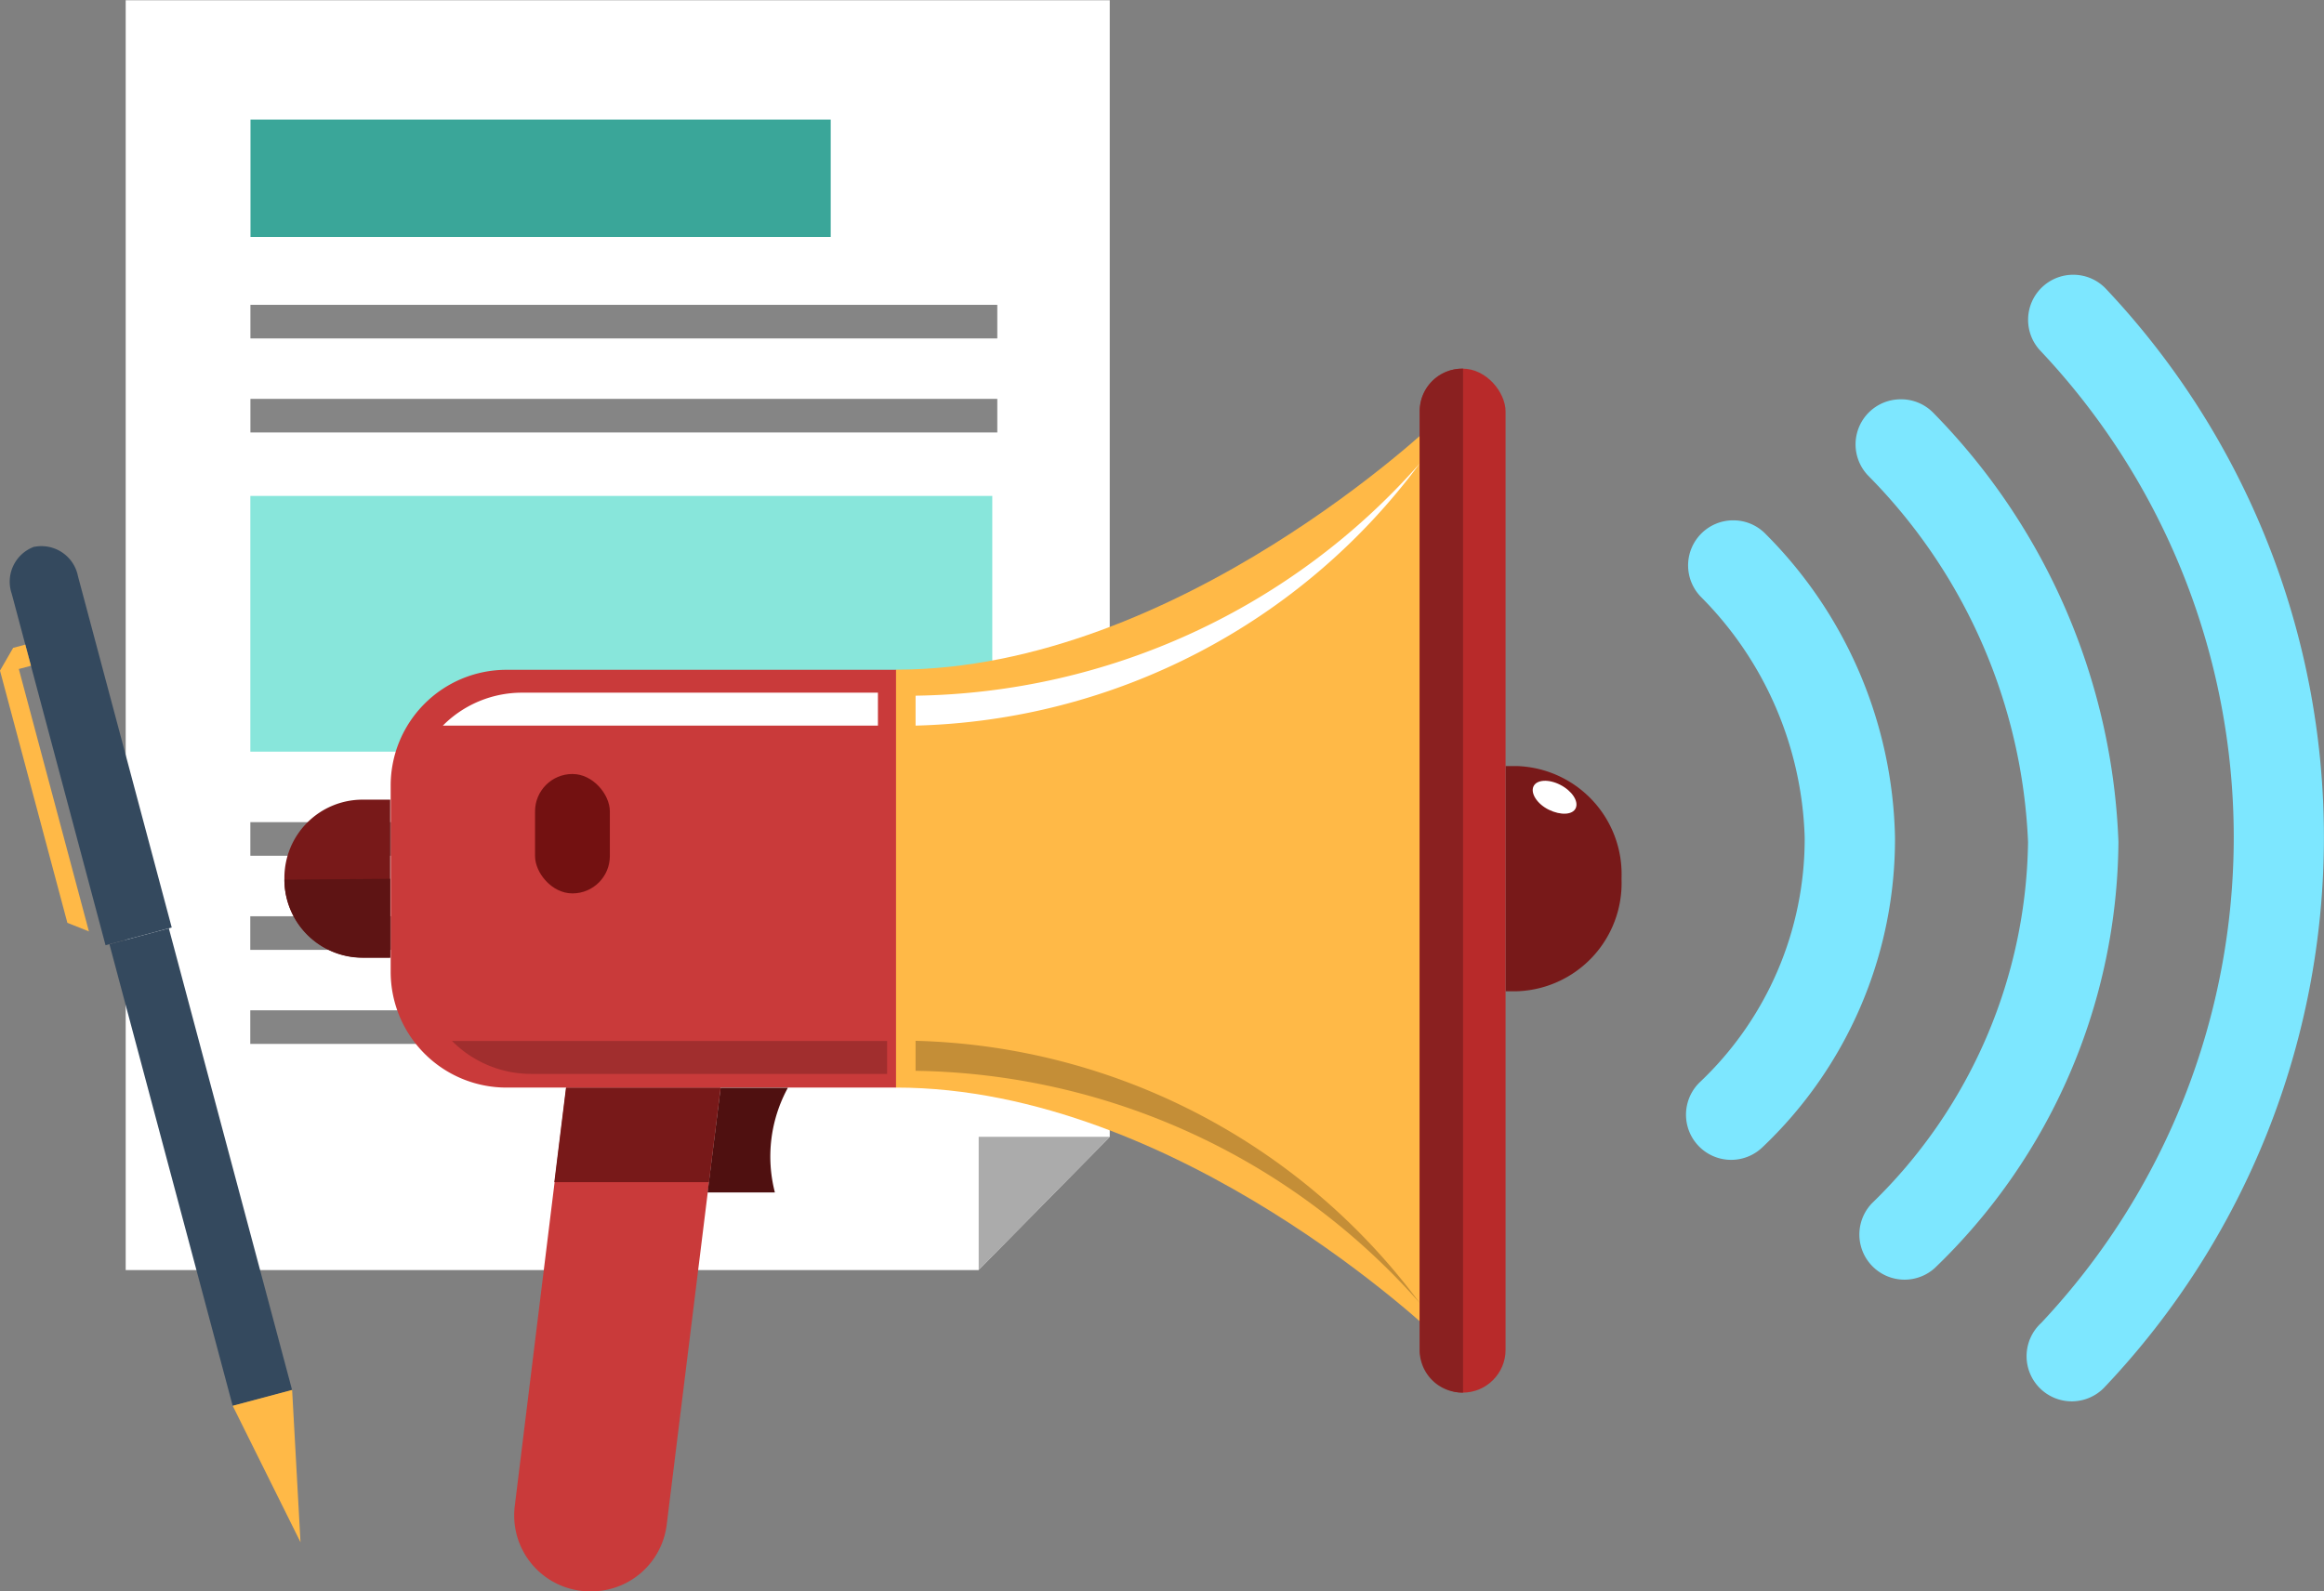 <svg xmlns="http://www.w3.org/2000/svg" width="31.599" height="21.644" viewBox="0 0 31.599 21.644">
  <rect x="0" y="0" width="31.599" height="21.644" fill="#808080" stroke="none"/>
  <g id="Group_177949" data-name="Group 177949" transform="translate(-30.493 -146.067)">
    <g id="Group_176638" data-name="Group 176638" transform="translate(32.202 146.067)">
      <g id="Group_176637" data-name="Group 176637">
        <path id="Path_40743" data-name="Path 40743" d="M46.108,163.341l-11.595,0,0-17.271,13.38,0,0,15.459Z" transform="translate(-34.513 -146.067)" fill="#fff"/>
        <path id="Path_40744" data-name="Path 40744" d="M61.8,182.449v1.812l1.785-1.812Z" transform="translate(-50.202 -166.987)" fill="#ababab"/>
        <rect id="Rectangle_162593" data-name="Rectangle 162593" width="7.889" height="1.597" transform="translate(1.697 1.626)" fill="#3aa699"/>
        <rect id="Rectangle_162594" data-name="Rectangle 162594" width="10.155" height="0.457" transform="translate(1.696 4.146)" fill="#858585"/>
        <rect id="Rectangle_162595" data-name="Rectangle 162595" width="10.155" height="0.457" transform="translate(1.696 5.425)" fill="#858585"/>
        <rect id="Rectangle_162596" data-name="Rectangle 162596" width="10.155" height="0.457" transform="translate(1.695 11.182)" fill="#858585"/>
        <rect id="Rectangle_162597" data-name="Rectangle 162597" width="10.155" height="0.457" transform="translate(1.694 12.462)" fill="#858585"/>
        <rect id="Rectangle_162598" data-name="Rectangle 162598" width="5.416" height="0.457" transform="translate(1.694 13.741)" fill="#858585"/>
        <rect id="Rectangle_162599" data-name="Rectangle 162599" width="10.088" height="3.478" transform="translate(1.695 6.745)" fill="#88e6db"/>
      </g>
    </g>
    <g id="Group_176641" data-name="Group 176641" transform="translate(34.365 149.804)">
      <g id="Group_176639" data-name="Group 176639" transform="translate(0 1.277)">
        <path id="Path_40745" data-name="Path 40745" d="M44.567,173.182h5.3V167.5h-5.3a1.574,1.574,0,0,0-1.574,1.574v2.537A1.574,1.574,0,0,0,44.567,173.182Z" transform="translate(-41.553 -163.404)" fill="#c93a3a"/>
        <path id="Path_40746" data-name="Path 40746" d="M39.6,172.723v.022a1.063,1.063,0,0,0,1.062,1.062h.377v-2.147h-.377A1.063,1.063,0,0,0,39.6,172.723Z" transform="translate(-39.605 -165.798)" fill="#781919"/>
        <path id="Path_40747" data-name="Path 40747" d="M39.6,174.2a1.063,1.063,0,0,0,1.062,1.062h.377v-1.074Z" transform="translate(-39.605 -167.25)" fill="#5e1414"/>
        <path id="Path_40748" data-name="Path 40748" d="M78.816,170.583h-.153v3.063h.153a1.472,1.472,0,0,0,1.424-1.516V172.1A1.472,1.472,0,0,0,78.816,170.583Z" transform="translate(-62.064 -165.178)" fill="#781919"/>
        <path id="Path_40749" data-name="Path 40749" d="M59.162,165.212v3.382c3.834,0,7.356,3.391,7.356,3.391V159.519S63,162.91,59.162,162.91Z" transform="translate(-50.851 -158.816)" fill="#ffb947"/>
        <rect id="Rectangle_162600" data-name="Rectangle 162600" width="1.017" height="1.624" rx="0.508" transform="translate(3.403 5.513)" fill="#731111"/>
        <path id="Path_40750" data-name="Path 40750" d="M47.964,187.726h.021a1.033,1.033,0,0,0,1.025-.906l.734-5.945h-2.1l-.7,5.692A1.033,1.033,0,0,0,47.964,187.726Z" transform="translate(-43.817 -171.096)" fill="#c93a3a"/>
        <path id="Path_40751" data-name="Path 40751" d="M48.229,182.16h2.1l.159-1.285h-2.1Z" transform="translate(-44.564 -171.096)" fill="#781919"/>
        <path id="Path_40752" data-name="Path 40752" d="M53.134,182.3h.915a1.951,1.951,0,0,1,.177-1.424h-.915Z" transform="translate(-47.385 -171.096)" fill="#4f1010"/>
        <path id="Path_40753" data-name="Path 40753" d="M59.788,164.466a8.81,8.81,0,0,0,6.854-3.564,9.319,9.319,0,0,1-6.854,3.157Z" transform="translate(-51.211 -159.611)" fill="#fff"/>
        <path id="Path_40754" data-name="Path 40754" d="M59.788,179.376v.408a9.319,9.319,0,0,1,6.854,3.157A8.81,8.81,0,0,0,59.788,179.376Z" transform="translate(-51.211 -170.234)" fill="#c48e37"/>
        <path id="Path_40755" data-name="Path 40755" d="M44.662,168.684h5.916v-.448h-4.84a1.516,1.516,0,0,0-1.045.418Z" transform="translate(-42.513 -163.829)" fill="#fff"/>
        <path id="Path_40756" data-name="Path 40756" d="M44.956,179.381h5.916v.448H46.032a1.514,1.514,0,0,1-1.045-.418Z" transform="translate(-42.682 -170.237)" fill="#a12e2e"/>
        <rect id="Rectangle_162601" data-name="Rectangle 162601" width="1.167" height="13.927" rx="0.583" transform="translate(15.432)" fill="#b82a2a"/>
        <path id="Path_40757" data-name="Path 40757" d="M76.506,171.791h-.012a.578.578,0,0,1-.578-.578V158.443a.578.578,0,0,1,.578-.578h.012Z" transform="translate(-60.485 -157.865)" fill="#8a2020"/>
        <path id="Path_40758" data-name="Path 40758" d="M79.906,171.11c.159.081.253.223.211.317s-.205.1-.364.023-.253-.223-.211-.317S79.748,171.029,79.906,171.11Z" transform="translate(-62.564 -165.45)" fill="#fff"/>
      </g>
      <g id="Group_176640" data-name="Group 176640" transform="translate(19.047 0)">
        <path id="Path_40759" data-name="Path 40759" d="M85.073,162.72a.613.613,0,0,0-.439,1.042,4.839,4.839,0,0,1,1.41,3.272,4.558,4.558,0,0,1-1.429,3.331.614.614,0,0,0,.847.889,5.776,5.776,0,0,0,1.81-4.22,6.005,6.005,0,0,0-1.76-4.129A.61.61,0,0,0,85.073,162.72Z" transform="translate(-84.425 -159.38)" fill="#7de7ff"/>
        <path id="Path_40760" data-name="Path 40760" d="M95.994,154.86a.613.613,0,0,0-.443,1.036,9.642,9.642,0,0,1,.009,13.22.614.614,0,1,0,.868.867,10.869,10.869,0,0,0,.01-14.934A.61.61,0,0,0,95.994,154.86Z" transform="translate(-90.725 -154.86)" fill="#7de7ff"/>
        <path id="Path_40761" data-name="Path 40761" d="M90.478,158.845a.613.613,0,0,0-.441,1.04,7.533,7.533,0,0,1,2.172,4.982,6.974,6.974,0,0,1-2.123,4.913.614.614,0,0,0,.852.883,8.112,8.112,0,0,0,2.5-5.8,8.791,8.791,0,0,0-2.518-5.835A.609.609,0,0,0,90.478,158.845Z" transform="translate(-87.553 -157.151)" fill="#7de7ff"/>
      </g>
    </g>
    <g id="Group_176642" data-name="Group 176642" transform="translate(30.493 153.486)">
      <rect id="Rectangle_162602" data-name="Rectangle 162602" width="0.836" height="6.499" transform="translate(1.488 5.423) rotate(-14.944)" fill="#34495e"/>
      <path id="Path_40762" data-name="Path 40762" d="M30.84,164.183l1.275,4.779.9-.241-1.275-4.779a.506.506,0,0,0-.586-.4l-.009,0A.506.506,0,0,0,30.84,164.183Z" transform="translate(-30.68 -163.525)" fill="#34495e"/>
      <path id="Path_40763" data-name="Path 40763" d="M37.938,190.768l.808-.216.114,2.072Z" transform="translate(-34.774 -179.067)" fill="#ffb947"/>
      <path id="Path_40764" data-name="Path 40764" d="M30.749,167.03l.165-.044-.077-.288-.165.044-.179.31.916,3.43.293.117Z" transform="translate(-30.493 -165.35)" fill="#ffb947"/>
    </g>
  </g>
</svg>
